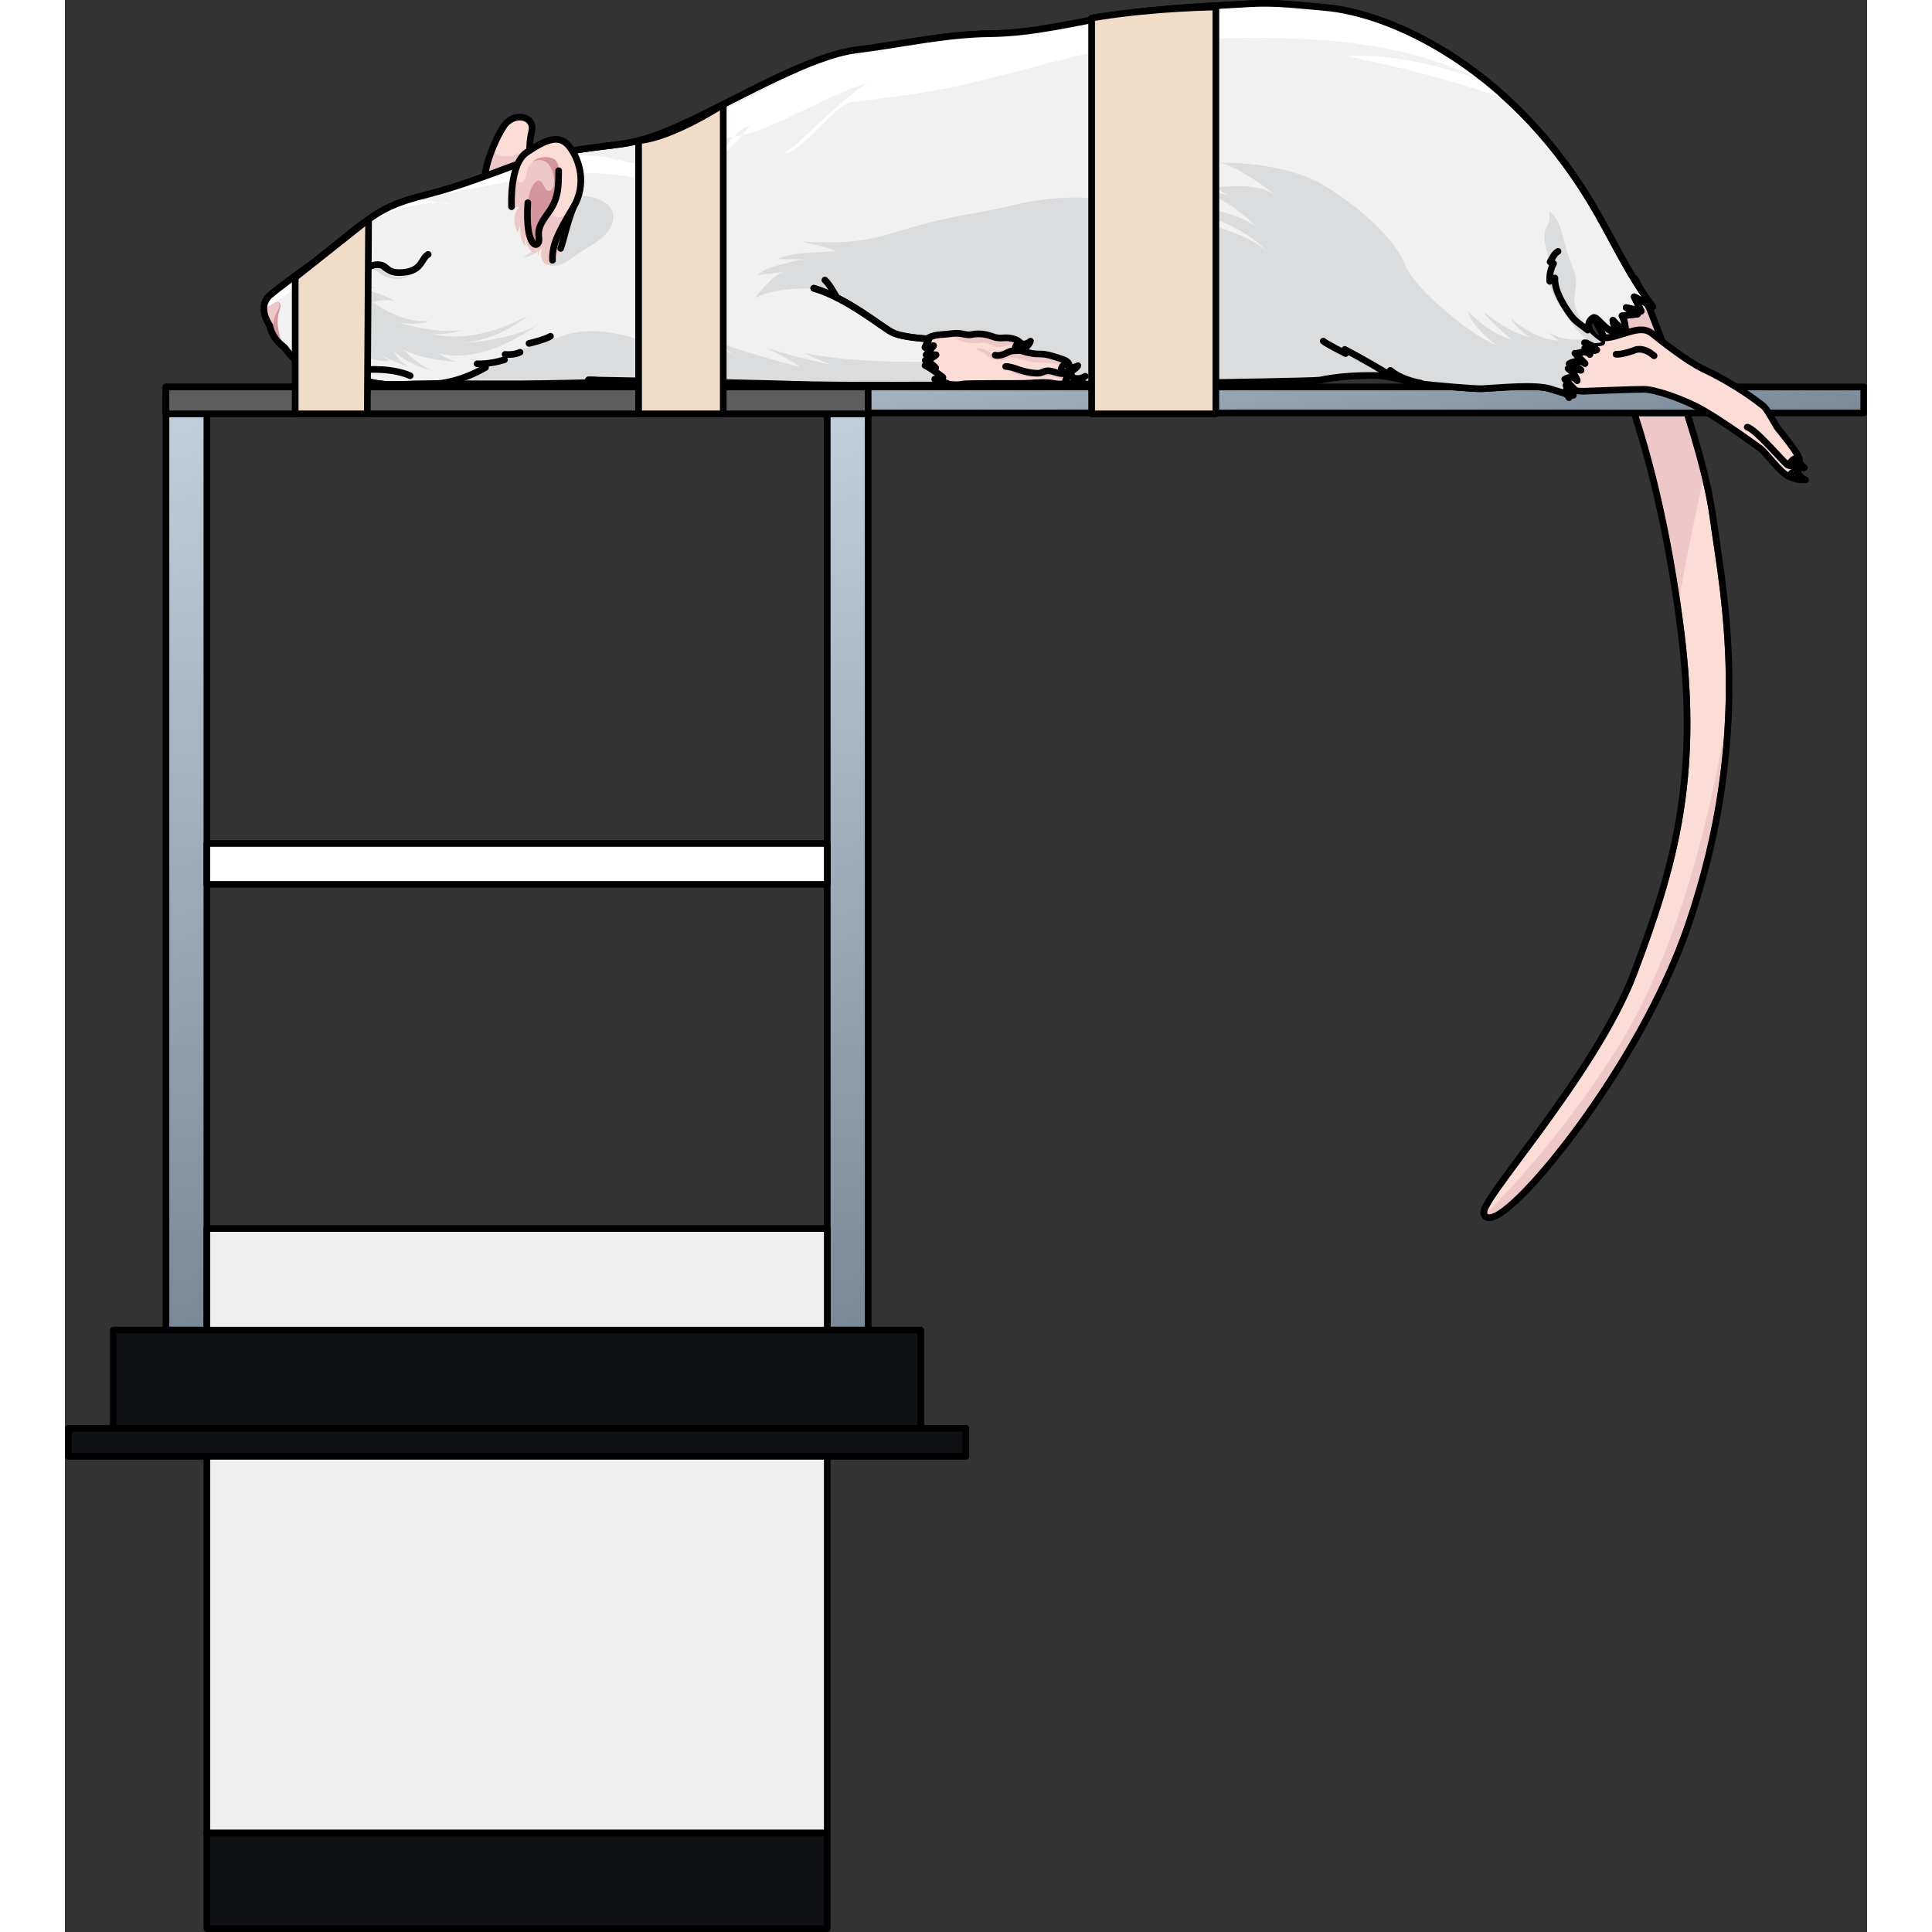 <?xml version="1.0" encoding="utf-8"?>
<!-- Created by: Science Figures, www.sciencefigures.org, Generator: Science Figures Editor -->
<svg version="1.1" id="Layer_1" xmlns="http://www.w3.org/2000/svg" xmlns:xlink="http://www.w3.org/1999/xlink" 
	 width="800px" height="800px" viewBox="0 0 270.261 289.735" enable-background="new 0 0 270.261 289.735"
	 xml:space="preserve">
<rect x="0" y="0" width="270.261" height="289.735" fill="#333333" stroke="none"/>
<g>
	<g>
		<g>
			<linearGradient id="SVGID_1_" gradientUnits="userSpaceOnUse" x1="41.045" y1="269.364" x2="5.194" y2="49.776">
				<stop  offset="0" style="stop-color:#546372"/>
				<stop  offset="1" style="stop-color:#C7D6E3"/>
			</linearGradient>
			
				<rect x="15.152" y="59.655" fill="url(#SVGID_1_)" stroke="#000000" stroke-linecap="round" stroke-linejoin="round" stroke-miterlimit="10" width="6.136" height="139.82"/>
			<linearGradient id="SVGID_2_" gradientUnits="userSpaceOnUse" x1="140.215" y1="269.364" x2="104.364" y2="49.776">
				<stop  offset="0" style="stop-color:#546372"/>
				<stop  offset="1" style="stop-color:#C7D6E3"/>
			</linearGradient>
			
				<rect x="114.322" y="59.655" fill="url(#SVGID_2_)" stroke="#000000" stroke-linecap="round" stroke-linejoin="round" stroke-miterlimit="10" width="6.136" height="139.82"/>
			
				<rect x="64.737" y="83.048" transform="matrix(2.964302e-11 -1 1 2.964302e-11 -61.76 197.371)" fill="#FFFFFF" stroke="#000000" stroke-linecap="round" stroke-linejoin="round" stroke-miterlimit="10" width="6.136" height="93.034"/>
		</g>
		
			<rect x="21.289" y="184.235" fill="#EFEFEF" stroke="#000000" stroke-linecap="round" stroke-linejoin="round" stroke-miterlimit="10" width="93.034" height="90.667"/>
		
			<rect x="7.259" y="199.475" fill="#101115" stroke="#000000" stroke-linecap="round" stroke-linejoin="round" stroke-miterlimit="10" width="121.092" height="14.728"/>
		
			<rect x="0.5" y="214.204" fill="#101115" stroke="#000000" stroke-linecap="round" stroke-linejoin="round" stroke-miterlimit="10" width="134.611" height="4.2"/>
		
			<rect x="21.289" y="274.902" fill="#101115" stroke="#000000" stroke-linecap="round" stroke-linejoin="round" stroke-miterlimit="10" width="93.034" height="14.333"/>
	</g>
	<g>
		<path fill="#FCDDD6" d="M237.216,46.545c0,0,7.874,19.565,9.442,31.081c1.568,11.516,6.087,32.207-3.633,60.807
			c-7.269,21.388-26.407,44.379-29.579,43.665c-2.087-0.47,16.445-20.405,22.342-36.038c6.059-16.06,9.777-29.377,7.091-51.121
			s-8.264-40.522-14.992-50.502c4.482-3.884,7.247-2.245,7.247-2.245L237.216,46.545z"/>
		<path fill="#EEC8C7" d="M232.98,156.904c-7.541,11.978-15.252,20.477-19.688,24.928c-0.006,0.144,0.037,0.24,0.153,0.266
			c3.172,0.714,22.31-22.277,29.579-43.665c3.657-10.762,5.298-20.403,5.839-28.857C248.843,109.715,244.485,138.63,232.98,156.904z
			"/>
		<path fill="#EEC8C7" d="M245.623,72.213c-2.647-11.349-8.408-25.668-8.408-25.668l-2.082-4.353c0,0-2.764-1.639-7.247,2.245
			c6.156,9.133,11.343,25.643,14.239,45.042C243.286,82.988,244.661,76.537,245.623,72.213z"/>
		<g>
			<path d="M233.496,41.848c1.058,0,1.637,0.343,1.637,0.343l2.082,4.353c0,0,7.874,19.565,9.442,31.081
				c1.568,11.516,6.087,32.207-3.633,60.807c-7.158,21.063-25.828,43.681-29.424,43.681c-0.055,0-0.107-0.005-0.155-0.016
				c-2.087-0.47,16.445-20.405,22.342-36.038c6.059-16.06,9.777-29.377,7.091-51.121c-2.686-21.744-8.264-40.522-14.992-50.502
				C230.317,42.331,232.243,41.848,233.496,41.848 M233.497,40.848C233.497,40.848,233.497,40.848,233.497,40.848
				c-1.367,0-3.563,0.492-6.265,2.833c-0.382,0.331-0.457,0.895-0.174,1.315c6.627,9.831,12.17,28.547,14.828,50.066
				c2.759,22.331-1.361,35.608-7.034,50.646c-3.518,9.325-11.678,20.315-17.078,27.587c-4.885,6.579-5.808,7.961-5.411,9.03
				c0.143,0.385,0.457,0.658,0.863,0.749c0.12,0.027,0.246,0.041,0.375,0.041c2.784,0,9.382-7.733,14.185-14.355
				c4.208-5.8,11.906-17.412,16.185-30.004c8.892-26.163,5.94-45.977,4.177-57.816c-0.183-1.228-0.354-2.378-0.5-3.448
				c-1.566-11.507-9.182-30.516-9.505-31.32c-0.008-0.02-0.016-0.039-0.026-0.058l-2.082-4.353
				c-0.085-0.178-0.222-0.328-0.392-0.429C235.508,41.251,234.765,40.848,233.497,40.848L233.497,40.848z"/>
		</g>
		<linearGradient id="SVGID_3_" gradientUnits="userSpaceOnUse" x1="149.827" y1="105.126" x2="138.25" y2="34.22">
			<stop  offset="0" style="stop-color:#546372"/>
			<stop  offset="1" style="stop-color:#C7D6E3"/>
		</linearGradient>
		
			<rect x="15.152" y="58.032" fill="url(#SVGID_3_)" stroke="#000000" stroke-linecap="round" stroke-linejoin="round" stroke-miterlimit="10" width="254.609" height="3.904"/>
		
			<rect x="15.152" y="58.032" fill="#5E5E5E" stroke="#000000" stroke-linecap="round" stroke-linejoin="round" stroke-miterlimit="10" width="105.306" height="4.033"/>
		<g>
			<g>
				<g>
					<path fill="#FCDDD6" d="M69.892,25.482c0,0-0.531-3.255,0.099-5.692c0.63-2.437-2.722-3.12-4.205-0.828
						c-1.484,2.289-2.961,6.221-2.854,8.419L69.892,25.482z"/>
					<path fill="#EEC8C7" d="M69.72,21.554L69.72,21.554c-0.141,1.999,0.172,3.928,0.172,3.928l-6.96,1.899
						c-0.068-1.397,0.507-3.495,1.312-5.426c-0.368,0.854,0.708,1.542,2.299,1.449C68.142,23.308,68.877,22.657,69.72,21.554z"/>
					<path fill="none" stroke="#000000" stroke-linecap="round" stroke-linejoin="round" stroke-miterlimit="10" d="M69.892,25.482
						c0,0-0.531-3.255,0.099-5.692c0.63-2.437-2.722-3.12-4.205-0.828c-1.484,2.289-2.961,6.221-2.854,8.419L69.892,25.482z"/>
				</g>
				<g>
					<path fill="#FCDDD6" d="M225.238,50.098c0,0,4.43,1.141,7.186,0.335c2.755-0.806,4.262-1.528,5.681-0.351
						c1.058,0.878,5.188,4.12,7.545,5.237c5.219,2.472,8.437,5.096,9.036,5.548c0.599,0.451,1.862,2.925,2.183,3.34
						c0.32,0.414,3.588,4.308,3.25,4.9c-0.337,0.591-0.337,0.591-0.337,0.591s0.518,1.239-0.457,1.807
						c-1.225,0.712-3.964-3.423-5.054-4.236c-1.09-0.813-5.658-4.078-8.584-5.756c-2.926-1.678-7.239-3.119-8.864-3.129
						c-1.624-0.01-8.584,0.278-9.159,0.293c-0.576,0.015-5.094-0.496-5.098-0.652"/>
					<path fill="none" stroke="#000000" stroke-linecap="round" stroke-linejoin="round" stroke-miterlimit="10" d="M225.238,50.098
						c0,0,4.43,1.141,7.186,0.335c2.755-0.806,4.262-1.528,5.681-0.351c1.058,0.878,5.188,4.12,7.545,5.237
						c5.219,2.472,8.437,5.096,9.036,5.548c0.599,0.451,1.862,2.925,2.183,3.34c0.32,0.414,3.588,4.308,3.25,4.9
						c-0.337,0.591-0.337,0.591-0.337,0.591s0.518,1.239-0.457,1.807c-1.225,0.712-3.964-3.423-5.054-4.236
						c-1.09-0.813-5.658-4.078-8.584-5.756c-2.926-1.678-7.239-3.119-8.864-3.129c-1.624-0.01-8.584,0.278-9.159,0.293
						c-0.576,0.015-5.094-0.496-5.098-0.652"/>
					<path fill="none" stroke="#000000" stroke-linecap="round" stroke-linejoin="round" stroke-miterlimit="10" d="M259.781,69.699
						c0,0-0.89,0.39-1.468,0.011c-0.579-0.379-4.771-5.38-6.017-5.651"/>
					<path fill="#FFFFFF" stroke="#000000" stroke-linecap="round" stroke-linejoin="round" stroke-miterlimit="10" d="
						M258.684,69.413c0,0,0.524-0.648,0.836-0.645c0.224,0.331,1.016,1.168,1.332,1.346C260.36,70.363,259.155,69.96,258.684,69.413
						z"/>
					<path fill="#FFFFFF" stroke="#000000" stroke-linecap="round" stroke-linejoin="round" stroke-miterlimit="10" d="
						M261.036,71.956c0,0-2.133,0.101-2.37-0.691c0.252-0.536,0.993-0.588,0.993-0.588S260.396,71.864,261.036,71.956z"/>
					<path fill="none" stroke="#000000" stroke-linecap="round" stroke-linejoin="round" stroke-miterlimit="10" d="M238.321,53.356
						c-1.799-1.552-3.023-0.8-3.023-0.8s-1.788,0.652-2.681,0.573"/>
				</g>
				<path fill="#F1F1F2" d="M230.472,51.317c-0.893,0.281-2.587,0.085-2.587,0.085l1.825,1.071
					c-0.593,0.227-1.254,0.032-1.799-0.245c0.428,0.441,0.775,0.909,0.775,0.909c-0.629-0.731-2.035-0.014-2.24-0.161
					c0.187,0.176,1.509,1.536,1.509,1.536c-1.054-0.811-2.373,0.032-2.373,0.032c0.827,0.132,1.774,0.97,1.774,0.97l-1.933-0.25
					c1.121,0.851,1.363,1.811,1.363,1.811c-0.695-0.959-1.866-0.21-1.866-0.21l1.389,1.465l-1.215-0.545l1.11,1.478l-1.055-0.812
					l0.411,1.164c-0.295-0.72-0.97-0.684-2.705-1.268c-2.316-0.779-7.939-0.162-10.315-0.056c-1.248,0.056-7.169-0.504-8.401-0.639
					c-2.585-0.284-5.006-1.318-7.649-1.345c-2.713-0.027-5.64,0.141-8.308,0.695c-1.201,0.249-54.131,0.996-62.359,0.593
					c-2.923-0.143-5.828-0.061-8.75-0.081c-1.708-0.012-3.431-0.193-5.128,0.072c-1.618,0.253-3.752-0.207-5.345,0.153
					c-2.314,0.522-4.171-1.001-6.436-0.296c-0.122,0.038-3.575-0.034-5.652-0.272c-2.297-0.263-17.143,0.342-26.048,0.391
					c-7.365,0.04-12.212-0.1-18.437,0.1c-6.226,0.202-6.666-2.085-6.666-2.085s-2.261,0.614-5.05,0.436
					c-2.79-0.178-5.4-3.909-5.4-3.909c-2.054-1.558-2.17-3.261-2.17-3.261c-1.056-1.587-1.378-3.407,0.091-4.639
					c1.469-1.231,3.79-2.905,6.022-4.517c2.233-1.613,6.963-5.779,9.842-7.568c2.878-1.789,5.198-2.316,8.664-3.224
					c3.465-0.907,7.753-2.49,12.541-4.278c4.787-1.788,10.738-2.403,15.135-2.959c4.398-0.556,7.796-2.164,11.889-4.109
					c5.981-2.841,17.077-9.234,23.689-10.047c6.696-0.822,13.325-2.371,20.097-2.447c6.534-0.074,12.489-1.639,18.864-2.731
					c6.772-1.16,13.393-1.344,20.234-1.768c3.636-0.226,7.538,0.254,11.179,0.57c9.88,0.857,27.375,8.8,39.572,28.745
					c3.451,5.644,5.563,10.838,9.564,16.106c-0.927-0.49-1.855-0.981-2.782-1.471c0.346,0.718,0.692,1.437,1.039,2.155
					c-0.747-0.177-1.494-0.355-2.241-0.532c0.57,0.325,1.14,0.649,1.71,0.974c-0.778,0.087-1.556,0.174-2.334,0.261
					c0.403,0.788,0.571,1.695,0.476,2.575c-0.616-0.634-1.232-1.269-1.848-1.903c0.068,0.671,0.352,1.319,0.801,1.823
					c-2.115-0.002-3.133-2.681-3.814-2.178C227.521,48.872,229.408,50.674,230.472,51.317z"/>
				<path fill="#F1F1F2" stroke="#000000" stroke-linecap="round" stroke-linejoin="round" stroke-miterlimit="10" d="
					M230.472,51.317c-0.893,0.281-2.587,0.085-2.587,0.085l1.825,1.071c-0.593,0.227-1.254,0.032-1.799-0.245
					c0.428,0.441,0.775,0.909,0.775,0.909c-0.629-0.731-2.035-0.014-2.24-0.161c0.187,0.176,1.509,1.536,1.509,1.536
					c-1.054-0.811-2.373,0.032-2.373,0.032c0.827,0.132,1.774,0.97,1.774,0.97l-1.933-0.25c1.121,0.851,1.363,1.811,1.363,1.811
					c-0.695-0.959-1.866-0.21-1.866-0.21l1.389,1.465l-1.215-0.545l1.11,1.478l-1.055-0.812l0.411,1.164
					c-0.295-0.72-0.97-0.684-2.705-1.268c-2.316-0.779-7.939-0.162-10.315-0.056c-1.248,0.056-7.169-0.504-8.401-0.639
					c-2.585-0.284-5.006-1.318-7.649-1.345c-2.713-0.027-5.64,0.141-8.308,0.695c-1.201,0.249-54.131,0.996-62.359,0.593
					c-2.923-0.143-5.828-0.061-8.75-0.081c-1.708-0.012-3.431-0.193-5.128,0.072c-1.618,0.253-3.752-0.207-5.345,0.153
					c-2.314,0.522-4.171-1.001-6.436-0.296c-0.122,0.038-3.575-0.034-5.652-0.272c-2.297-0.263-17.143,0.342-26.048,0.391
					c-7.365,0.04-12.212-0.1-18.437,0.1c-6.226,0.202-6.666-2.085-6.666-2.085s-2.261,0.614-5.05,0.436
					c-2.79-0.178-5.4-3.909-5.4-3.909c-2.054-1.558-2.17-3.261-2.17-3.261c-1.056-1.587-1.378-3.407,0.091-4.639
					c1.469-1.231,3.79-2.905,6.022-4.517c2.233-1.613,6.963-5.779,9.842-7.568c2.878-1.789,5.198-2.316,8.664-3.224
					c3.465-0.907,7.753-2.49,12.541-4.278c4.787-1.788,10.738-2.403,15.135-2.959c4.398-0.556,7.796-2.164,11.889-4.109
					c5.981-2.841,17.077-9.234,23.689-10.047c6.696-0.822,13.325-2.371,20.097-2.447c6.534-0.074,12.489-1.639,18.864-2.731
					c6.772-1.16,13.393-1.344,20.234-1.768c3.636-0.226,7.538,0.254,11.179,0.57c9.88,0.857,27.375,8.8,39.572,28.745
					c3.451,5.644,5.563,10.838,9.564,16.106c-0.927-0.49-1.855-0.981-2.782-1.471c0.346,0.718,0.692,1.437,1.039,2.155
					c-0.747-0.177-1.494-0.355-2.241-0.532c0.57,0.325,1.14,0.649,1.71,0.974c-0.778,0.087-1.556,0.174-2.334,0.261
					c0.403,0.788,0.571,1.695,0.476,2.575c-0.616-0.634-1.232-1.269-1.848-1.903c0.068,0.671,0.352,1.319,0.801,1.823
					c-2.115-0.002-3.133-2.681-3.814-2.178C227.521,48.872,229.408,50.674,230.472,51.317z"/>
				<path fill="#DBDCDD" d="M58.623,57.444c0,0,7.027-3.142,8.088-3.49c-2.76,0.458-3.803,0.89-3.803,0.89s5.262-2.573,8.444-3.341
					c3.182-0.769,5.127-2.89,12.286-1.255c7.16,1.635,12.684,7.316,12.684,7.316L58.623,57.444z"/>
				<path fill="#DBDCDD" d="M230.472,51.317c0,0-0.015-0.002-0.057-0.009c-0.026-0.003-0.059-0.009-0.102-0.016
					c-0.01-0.002-0.02-0.003-0.031-0.005c-0.048-0.008-0.103-0.018-0.193-0.036c-0.152-0.03-0.339-0.072-0.547-0.128
					c-0.102-0.027-0.204-0.058-0.309-0.09c-0.016-0.005-0.031-0.01-0.047-0.015c-0.096-0.03-0.193-0.064-0.292-0.1
					c-0.016-0.006-0.032-0.011-0.048-0.018c-0.112-0.043-0.225-0.089-0.336-0.139c-3.63,0.684-5.901-0.783-6.434-1.179l1.899,1.483
					c-3.357,0.033-7.237-3.399-7.237-3.399c1.341,2.099,3.061,2.942,3.061,2.942c-3.44-0.759-6.993-3.809-6.993-3.809
					c0.357,0.954,4.183,4.168,4.183,4.168c-3.767-1.14-6.53-4.274-6.53-4.274c0.332,2.237,4.321,5.178,4.321,5.178
					c-5.244-2.392-12.696-9.095-13.821-12.176c-1.124-3.082-5.416-7.687-11.754-11.66c-6.339-3.973-15.998-3.629-15.998-3.629
					c2.871,0.674,6.852,3.684,8.311,4.845c-2.637-1.842-7.336-1.27-7.869-1.243c-1.365,0.067-0.48,0.661,0.987,1.322
					c-3.239-0.842-6.554-1.313-6.554-1.313c6.197,1.108,10.408,5.849,10.408,5.849c-4.755-3.212-14.088-3.414-14.088-3.414
					c12.367,2.571,15.732,7.177,15.732,7.177c-2.87-2.641-8.822-4.159-17.286-6.437c-6.752-1.817-13.646-2.152-20.498-0.459
					c-4.443,1.098-9.02,1.625-13.438,2.818c-3.481,0.941-6.944,2.259-10.546,2.618c-2.561,0.255-5.187,0.207-7.732,0.064
					c1.532,0.558,3.522,0.7,4.961,1.431c-3.037,0.326-5.774,0.004-8.642,1.126c1.538,0.282,3.217-0.19,4.713,0.384
					c-1.388-0.533-2.854,0.187-4.178,0.479c-1.372,0.302-2.545,0.654-3.654,1.595c1.597-0.179,3.194-0.358,4.791-0.538
					c-1.262-0.061-2.35,0.842-3.225,1.753c-0.675,0.703-1.31,1.443-1.9,2.218c2.459-1.253,5.321-1.373,8.081-1.427
					c0.453-0.009,0.911-0.016,1.354,0.077c0.475,0.1,0.918,0.313,1.356,0.524c0.526,0.253,1.053,0.507,1.566,0.785
					c0.481,0.261,0.962,0.553,1.294,0.987c0.651,0.851,0.587,2.07,0.193,3.066s-1.067,1.853-1.596,2.785
					c-0.223,0.394-0.427,0.829-0.386,1.28c0.032,0.36,0.216,0.687,0.408,0.993c0.456,0.728,0.978,1.415,1.559,2.048
					c0.246,0.268,0.51,0.532,0.842,0.681c0.432,0.194,0.928,0.172,1.39,0.278c0.951,0.218,1.723,0.891,2.733,0.852
					c1.165-0.045,2.341-0.074,3.529-0.016c8.228,0.403,61.158-0.344,62.359-0.593c2.668-0.553,5.595-0.722,8.308-0.695
					c2.644,0.027,5.064,1.061,7.649,1.345c1.232,0.135,7.154,0.695,8.401,0.639c2.376-0.106,7.999-0.723,10.315,0.056
					c1.348,0.454,2.052,0.537,2.44,0.888c0.038-0.048,0.063-0.107,0.068-0.179c0,0-0.214-0.605-0.208-0.601
					c0.317,0.241,0.812,0.491,1.049,0.807c0,0-0.115-0.152-0.265-0.352l-0.693-0.923c-0.09-0.12-0.152-0.203-0.152-0.203
					l1.215,0.545l-1.389-1.465c0,0,1.172-0.748,1.866,0.21c0,0-0.242-0.959-1.363-1.81l1.933,0.25c0,0-0.948-0.838-1.775-0.97
					c0,0,1.319-0.843,2.373-0.032c0,0-0.01-0.011-0.026-0.027c-0.021-0.022-0.054-0.055-0.099-0.102
					c-0.026-0.028-0.055-0.057-0.088-0.091c-0.229-0.235-0.597-0.612-0.886-0.906c-0.018-0.018-0.037-0.038-0.054-0.055
					c-0.028-0.029-0.053-0.054-0.079-0.08c-0.044-0.044-0.084-0.085-0.12-0.121c-0.017-0.017-0.034-0.034-0.049-0.049
					c-0.047-0.046-0.086-0.085-0.107-0.105c0.025,0.018,0.069,0.022,0.126,0.019c0.099-0.007,0.235-0.037,0.39-0.07
					c0.154-0.034,0.324-0.068,0.506-0.093c0.013-0.002,0.023-0.005,0.05-0.008c0.024-0.003,0.048-0.002,0.073-0.004
					c0.077-0.008,0.152-0.012,0.229-0.012c0.019,0,0.038-0.003,0.057-0.003c0.019,0.001,0.028,0,0.037,0
					c0.042,0.002,0.083,0.007,0.125,0.012c0.022,0.003,0.036,0.003,0.052,0.006c0.058,0.01,0.111,0.034,0.167,0.051
					c0.045,0.015,0.094,0.021,0.136,0.042c-0.45-0.346-1.296-1.025-1.604-1.457c0,0,0.482,0.444,1.128,0.771
					c0.13,0.066,0.266,0.126,0.407,0.178c0.009,0.003,0.019,0.007,0.029,0.01c0.136,0.049,0.277,0.088,0.418,0.115
					c0.016,0.003,0.031,0.005,0.047,0.007c0.14,0.023,0.28,0.034,0.42,0.027c0.015-0.001,0.03-0.003,0.044-0.005
					c0.144-0.011,0.287-0.037,0.426-0.09l-1.825-1.071C227.885,51.401,229.579,51.598,230.472,51.317z"/>
				<path fill="#EEC8C7" d="M30.099,47.645c-0.391-0.588-0.705-1.199-0.916-1.813c0.15,0.403,0.231,0.841,1.146,0.165
					c0.929-0.685,1.71-1.099,1.959-0.327c0.25,0.77-1.449,2.302,0.731,6.363C30.255,49.936,30.099,47.645,30.099,47.645z"/>
				<path fill="#D5959D" d="M31.728,50.294c-0.792-1.146-0.445-2.704,0.122-3.631c0.558-0.911,0.272-1.276,0.003-1.398
					c0.197,0.021,0.349,0.139,0.435,0.405c0.175,0.54-0.603,1.458-0.335,3.354c0,0.006,0,0.013,0,0.018
					C32.011,49.711,32.521,51.441,31.728,50.294z"/>
				<path fill="#FFFFFF" d="M30.355,44.705c-0.109,0.146-0.194,0.299-0.267,0.454c-0.015,0.032-0.034,0.064-0.048,0.096
					c-0.024,0.058-0.034,0.12-0.053,0.179c-0.031,0.098-0.068,0.195-0.088,0.295c-0.01,0.048-0.018,0.096-0.025,0.144
					c-0.002,0.014-0.001,0.029-0.003,0.043c-0.019,0.144-0.033,0.289-0.029,0.437c2.708-1.643,5.065-3.218,6.293-4.366
					c4.143-3.879,8.375-9.31,14.499-10.772c2.675-0.638,4.361-0.833,5.414-0.85l-2.911-0.441c0,0,14.062-3.009,19.583-3.695
					c5.522-0.686,12.162-0.249,17.596,1.737c0.165,0.061,0.329,0.108,0.492,0.145c3.497-1.239,5.401-7.129,9.252-7.565
					c0.084-0.01,0.174-0.03,0.259-0.042c0.837-0.936,1.619-1.574,2.356-1.579c0,0-0.416,0.538-1.119,1.347
					c5.77-1.344,13.48-6.466,19.041-7.862c-3.199,1.385-9.691,8.601-12.584,10.52c2.416,0.052,7.475-7.281,9.895-7.598
					c5.183-0.678,10.445-1.251,15.59-2.351c8.037-1.717,15.865-4.283,23.948-5.802c5.732-1.077,11.672-1.388,17.5-1.481
					c12.938-0.207,25.888,0.511,37.711,6.414c0,0-11.795-4.514-20.648-3.645c0.841-0.082,1.996,0.366,2.81,0.531
					c2.541,0.513,5.067,1.095,7.579,1.731c3.579,0.907,7.13,1.928,10.64,3.075c1.066,0.349,2.179,0.732,3.311,1.091
					c-5.734-5.285-11.689-8.863-17.025-11.055c-2.277-0.893-4.446-1.559-6.443-2.046c-0.069-0.005-0.138,0.004-0.205-0.016
					c-0.249-0.074-0.469-0.143-0.699-0.214c-1.056-0.211-2.056-0.355-2.988-0.436c-3.641-0.316-7.543-0.796-11.179-0.57
					c-1.71,0.106-3.407,0.197-5.095,0.292c-5.066,0.285-10.06,0.606-15.138,1.476c-2.39,0.409-4.722,0.885-7.047,1.324
					c-3.875,0.732-7.733,1.36-11.817,1.406c-2.539,0.029-5.059,0.264-7.569,0.591c-3.347,0.436-6.678,1.033-10.02,1.518
					c-0.835,0.121-1.671,0.235-2.508,0.338c-6.612,0.813-17.132,9.129-23.689,10.047c-0.813,0.386-1.594,0.754-2.366,1.108
					c-2.762,2.193-4.568,6.693-8.01,5.685c-1.172-0.296-2.348-0.598-3.552-0.777c-0.195-0.028-0.39-0.056-0.59-0.08
					c-0.014-0.002-0.028-0.004-0.042-0.006c-4.008-0.47-8.879-0.202-12.465,1.137c-4.787,1.788-9.076,3.371-12.541,4.278
					c-1.3,0.34-2.438,0.627-3.505,0.947c-1.779,0.533-3.36,1.159-5.158,2.277c-0.36,0.224-0.749,0.484-1.158,0.773
					c-0.409,0.288-0.839,0.604-1.281,0.938c-0.221,0.167-0.444,0.338-0.67,0.513c-0.677,0.524-1.372,1.077-2.055,1.627
					c-0.455,0.367-0.906,0.732-1.343,1.086c-1.31,1.063-2.499,2.027-3.336,2.631c-1.116,0.806-2.255,1.628-3.298,2.402
					c-1.043,0.774-1.99,1.5-2.725,2.116c-0.182,0.153-0.336,0.315-0.465,0.484C30.363,44.694,30.36,44.7,30.355,44.705z"/>
				<path fill="none" stroke="#000000" stroke-linecap="round" stroke-linejoin="round" stroke-miterlimit="10" d="M230.472,51.317
					c-0.893,0.281-2.587,0.085-2.587,0.085l1.825,1.071c-0.593,0.227-1.254,0.032-1.799-0.245c0.428,0.441,0.775,0.909,0.775,0.909
					c-0.629-0.731-2.035-0.014-2.24-0.161c0.187,0.176,1.509,1.536,1.509,1.536c-1.054-0.811-2.373,0.032-2.373,0.032
					c0.827,0.132,1.774,0.97,1.774,0.97l-1.933-0.25c1.121,0.851,1.363,1.811,1.363,1.811c-0.695-0.959-1.866-0.21-1.866-0.21
					l1.389,1.465l-1.215-0.545l1.11,1.478l-1.055-0.812l0.411,1.164c-0.295-0.72-0.97-0.684-2.705-1.268
					c-2.316-0.779-7.939-0.162-10.315-0.056c-1.248,0.056-7.169-0.504-8.401-0.639c-2.585-0.284-5.006-1.318-7.649-1.345
					c-2.713-0.027-5.64,0.141-8.308,0.695c-1.201,0.249-54.131,0.996-62.359,0.593c-2.923-0.143-5.828-0.061-8.75-0.081
					c-1.708-0.012-3.431-0.193-5.128,0.072c-1.618,0.253-3.752-0.207-5.345,0.153c-2.314,0.522-4.171-1.001-6.436-0.296
					c-0.122,0.038-3.575-0.034-5.652-0.272c-2.297-0.263-17.143,0.342-26.048,0.391c-7.365,0.04-12.212-0.1-18.437,0.1
					c-6.226,0.202-6.666-2.085-6.666-2.085s-2.261,0.614-5.05,0.436c-2.79-0.178-5.4-3.909-5.4-3.909
					c-2.054-1.558-2.17-3.261-2.17-3.261c-1.056-1.587-1.378-3.407,0.091-4.639c1.469-1.231,3.79-2.905,6.022-4.517
					c2.233-1.613,6.963-5.779,9.842-7.568c2.878-1.789,5.198-2.316,8.664-3.224c3.465-0.907,7.753-2.49,12.541-4.278
					c4.787-1.788,10.738-2.403,15.135-2.959c4.398-0.556,7.796-2.164,11.889-4.109c5.981-2.841,17.077-9.234,23.689-10.047
					c6.696-0.822,13.325-2.371,20.097-2.447c6.534-0.074,12.489-1.639,18.864-2.731c6.772-1.16,13.393-1.344,20.234-1.768
					c3.636-0.226,7.538,0.254,11.179,0.57c9.88,0.857,27.375,8.8,39.572,28.745c3.451,5.644,5.563,10.838,9.564,16.106
					c-0.927-0.49-1.855-0.981-2.782-1.471c0.346,0.718,0.692,1.437,1.039,2.155c-0.747-0.177-1.494-0.355-2.241-0.532
					c0.57,0.325,1.14,0.649,1.71,0.974c-0.778,0.087-1.556,0.174-2.334,0.261c0.403,0.788,0.571,1.695,0.476,2.575
					c-0.616-0.634-1.232-1.269-1.848-1.903c0.068,0.671,0.352,1.319,0.801,1.823c-2.115-0.002-3.133-2.681-3.814-2.178
					C227.521,48.872,229.408,50.674,230.472,51.317z"/>
				<path fill="#DBDCDD" d="M227.866,48.751c-0.629-1.372-1.923-2.399-1.371-5.237c0.144-0.738,0.137-1.453,0.072-2.173
					c-0.651-1.661-1.24-3.341-1.717-5.071c-0.456-1.655-0.772-3.584-2.285-4.56c0.092,0.81,0.091,1.565-0.247,2.113
					c-1.24,2.007,0.489,4.061,0.107,6.395c-0.31,1.892,0.686,4.103,1.779,5.657c1.149,1.635,2.776,4.709,5.177,5.589
					c0.391-0.012,0.788-0.052,1.092-0.147C230.472,51.317,228.496,50.123,227.866,48.751z"/>
				<g>
					<path fill="#FFFFFF" d="M96.705,25.002c-1.777,1.431-3.764,2.67-5.702,3.141C93.137,28.514,95.02,26.949,96.705,25.002z"/>
					<path fill="#FFFFFF" d="M89.676,28.351c0.437-0.019,0.881-0.099,1.327-0.208c-0.065-0.011-0.13-0.017-0.196-0.032
						C90.446,28.239,90.074,28.334,89.676,28.351z"/>
					<path fill="#FFFFFF" d="M96.705,25.002c2.031-1.636,3.78-3.5,4.849-4.73c-0.423,0.099-0.836,0.177-1.237,0.232
						C99.217,21.735,98.022,23.48,96.705,25.002z"/>
				</g>
				<path fill="#DBDCDD" d="M77.402,29.332c5.166,0.403,5.87,3.423,3.647,5.805c-1.01,1.081-2.358,1.838-3.676,2.631
					c-1.444,0.868-2.583,2.28-4.586,2.11c-0.298-1.598,0.91-3.492,1.541-4.989c0.5-1.186,0.704-2.284,0.824-3.521
					C75.259,30.25,75.631,29.194,77.402,29.332z"/>
				<g>
					<path fill="#DBDCDD" d="M189.19,50.294c0.19,0.131,0.287,0.207,0.287,0.207C189.375,50.432,189.28,50.363,189.19,50.294z"/>
					<g>
						<path fill="#DBDCDD" d="M112.828,55.625c-0.231-0.01-0.46-0.028-0.686-0.065C112.371,55.585,112.599,55.605,112.828,55.625z"
							/>
						<g>
							<polygon fill="#DBDCDD" points="228.415,52.924 228.415,52.924 228.404,52.92 							"/>
							<path fill="#DBDCDD" d="M228.56,53.015c-0.018-0.013-0.037-0.022-0.055-0.035c0.002,0.002,0.005,0.003,0.007,0.005
								C228.527,52.996,228.544,53.004,228.56,53.015C228.559,53.015,228.559,53.015,228.56,53.015z"/>
							<path fill="#DBDCDD" d="M222.076,49.582c-0.08-0.06-0.123-0.097-0.123-0.097L222.076,49.582z"/>
						</g>
					</g>
				</g>
				<g>
					<path fill="#DBDCDD" d="M98.155,35.06c0,0-1.436,0.076-3.169,0.427C95.913,35.211,97.017,35.003,98.155,35.06z"/>
					<path fill="#DBDCDD" d="M80.895,52.986l0.233-0.489C81.128,52.497,81.058,52.683,80.895,52.986z"/>
					<path fill="#DBDCDD" d="M62.907,53.736c-0.937,0.213-1.785,0.299-2.5,0.225C60.407,53.961,61.475,53.891,62.907,53.736z"/>
					<path fill="#DBDCDD" d="M91.324,32.632c0.354-0.075,0.709-0.131,1.056-0.162C92.38,32.471,91.964,32.529,91.324,32.632z"/>
					<g>
						<path fill="#DBDCDD" d="M106.414,36.525c0,0,0.05,0.025,0.13,0.069C106.5,36.573,106.458,36.546,106.414,36.525z"/>
					</g>
				</g>
				<path fill="#DBDCDD" d="M37.638,43.594c0,0,3.497-3.384,9.077-0.29c0,0-2.925-0.87-4.823-0.194c0,0,4.092-0.024,7.559,2.01
					c0,0-1.409-0.353-3.279,0.188c0,0,4.28,3.255,8.453,2.824c0,0-1.817,0.976-5.285-0.003c0,0,7.315,2.525,11.489,1.038
					c0,0-3.55,1.19-5.745,0.89c0,0,5.662,1.982,14.282-2.7c0,0-3.986,3.71-10.49,4.165c0,0,8.319-0.373,12.223-2.972
					c0,0-8.025,6.281-14.988,4.461c0,0,1.761,1.409,3.684,1.303c0,0-5.826-0.112-8.995-1.876c0,0,2.14,2.332,4.36,3.2
					c0,0-3.82-0.978-5.878-3.011c0,0,0.785,1.707,2.41,2.385c0,0-3.061-0.896-4.659-2.062l1.598,1.166c0,0-2.792,0.225-4.933-1.409
					c-0.081-0.061-0.162-0.127-0.242-0.193c-2.166-1.845-1.731-3.307-0.132-3.903l-1.599,0.595l1.139-1.462l-1.654,0.866
					l1.249-1.652l-2.222-0.164l0.814-1.246c0,0-1.408-1.058-2.682-0.679l2.25-0.675C40.618,44.193,39.914,43.135,37.638,43.594z"/>
				<path fill="#DBDCDD" d="M51.564,34.869c0.692,0.137,1.608,1.047,2.871,0.694c1.263-0.353,1.687,0.319,0.642,1.001
					c-1.045,0.682-1.582,2.62-0.641,1.767c0.942-0.853,0.942-0.853,0.942-0.853s-2.716,4.569-7.098,3.66
					c0,0,1.754,0.918,3.878-0.085c0,0-2.027,1.837-4.91-0.035c0,0-0.852-0.941-1.838-0.576c0,0-0.439-1.072,1.003-2.095
					C47.853,37.326,47.865,34.132,51.564,34.869z"/>
				<path fill="#DBDCDD" d="M69.61,29.839c0.033,1.099-0.162,1.228,0.937,2.458c1.099,1.23,1.614,4.53-1.945,6.338
					c0,0,2.556-0.16,3.917-2.747c0,0,0.16,1.715-1.361,2.586c0,0,3.592-2.39,2.267-4.591c0,0,1.294,1.521,0.742,2.588
					c0,0,1.845-2.068-1.032-4.076c0,0,1.682,0.421,1.972,1.489c0,0-0.936-2.46-2.619-2.46C70.807,31.425,69.61,29.839,69.61,29.839z
					"/>
				<g>
					<path fill="#FFFFFF" d="M57.708,30.617l-1.66-0.252C57.406,30.343,57.708,30.617,57.708,30.617z"/>
				</g>
				<g>
					<path fill="#F6B7D2" d="M52.529,36.295c0.411,0.333,0.653,0.374,1.291,0.449c0.636,0.075,0.562,0.376,0.211,0.503
						c-0.351,0.127-0.746-0.127-0.922,0.486c-0.176,0.612-0.253,1.829-2.364,2.622c-2.109,0.792-2.727,0.008-3.576-0.144
						c-0.847-0.151-1.273,0.274-1.445-0.287c-0.172-0.561,1.219-0.849,1.24-2.138c0.024-1.29,1.21-1.81,2.087-2.126
						C50.063,35.293,51.149,35.176,52.529,36.295z"/>
					
						<radialGradient id="SVGID_4_" cx="631.768" cy="-152.325" r="2.764" gradientTransform="matrix(-0.382 0.924 0.924 0.382 432.251 -487.466)" gradientUnits="userSpaceOnUse">
						<stop  offset="0" style="stop-color:#591B00"/>
						<stop  offset="0.144" style="stop-color:#671F03"/>
						<stop  offset="0.419" style="stop-color:#8D280C"/>
						<stop  offset="0.791" style="stop-color:#C9371A"/>
						<stop  offset="1" style="stop-color:#EE4023"/>
					</radialGradient>
					<path fill="url(#SVGID_4_)" d="M47.228,39.113c0.479,1.327,1.891,1.85,3.494,1.272c1.603-0.578,2.565-1.896,2.086-3.223
						c-0.479-1.327-2.177-2.052-3.78-1.473C47.425,36.267,46.749,37.787,47.228,39.113z"/>
					<path fill="none" stroke="#000000" stroke-linecap="round" stroke-linejoin="round" stroke-miterlimit="10" d="M47.252,39.083
						c0.479,1.327,1.891,1.85,3.494,1.272c1.603-0.578,2.565-1.896,2.086-3.223c-0.479-1.327-2.177-2.052-3.78-1.473
						C47.448,36.237,46.773,37.757,47.252,39.083z"/>
					<path fill="#3A3A3A" stroke="#0F0F0F" stroke-linecap="round" stroke-linejoin="round" stroke-miterlimit="10" d="
						M48.768,38.486c0.098,0.27,0.393,0.41,0.663,0.312c0.271-0.098,0.409-0.394,0.312-0.664c-0.097-0.269-0.393-0.41-0.664-0.312
						C48.81,37.919,48.671,38.215,48.768,38.486z"/>
					<path fill="none" stroke="#000000" stroke-linecap="round" stroke-linejoin="round" stroke-miterlimit="10" d="M45.724,39.923
						c-0.172-0.561,1.219-0.849,1.24-2.138c0.024-1.29,1.21-1.81,2.087-2.126c1.012-0.366,2.098-0.482,3.478,0.636
						c0.411,0.333,0.653,0.374,1.291,0.449"/>
				</g>
				<g>
					<path fill="none" stroke="#000000" stroke-linecap="round" stroke-linejoin="round" stroke-miterlimit="10" d="M43.361,55.578
						c2.419-0.306,5.924-0.328,8.412,0.766"/>
					<path fill="none" stroke="#000000" stroke-linecap="round" stroke-linejoin="round" stroke-miterlimit="10" d="M203.277,57.44
						c0,0-2.715-0.395-4.511-1.899"/>
					<path fill="none" stroke="#000000" stroke-linecap="round" stroke-linejoin="round" stroke-miterlimit="10" d="M198.156,55.91
						c0,0-3.786-2.249-6.226-3.504"/>
					<path fill="none" stroke="#000000" stroke-linecap="round" stroke-linejoin="round" stroke-miterlimit="10" d="M55.138,57.563
						c0,0,3.476,0.119,7.94-2.464"/>
					<path fill="none" stroke="#000000" stroke-linecap="round" stroke-linejoin="round" stroke-miterlimit="10" d="M61.818,54.557
						c0,0,1.717,0.132,4.098-0.603"/>
					<path fill="none" stroke="#000000" stroke-linecap="round" stroke-linejoin="round" stroke-miterlimit="10" d="M66.014,53.145
						c0,0,1.178,0.172,2.233-0.318"/>
					<path fill="none" stroke="#000000" stroke-linecap="round" stroke-linejoin="round" stroke-miterlimit="10" d="M69.598,51.503
						c0,0,2.478-0.586,3.214-1.077"/>
				</g>
				<path fill="none" stroke="#000000" stroke-linecap="round" stroke-linejoin="round" stroke-miterlimit="10" d="M114.212,54.605
					c-2.531-0.573-6.611-1.345-9.123,0.028c-2.511,1.372-4.926,2.812-4.926,2.812"/>
				<path fill="none" stroke="#000000" stroke-linecap="round" stroke-linejoin="round" stroke-miterlimit="10" d="M111.779,55.042
					c0,0,3.028,0.348,4.359,0.996"/>
				<path fill="none" stroke="#000000" stroke-linecap="round" stroke-linejoin="round" stroke-miterlimit="10" d="M228.358,49.503
					c-0.88-0.733-1.788-1.207-2.495-2.173c-1.061-1.449-2.532-3.754-2.412-5.636"/>
				<path fill="none" stroke="#000000" stroke-linecap="round" stroke-linejoin="round" stroke-miterlimit="10" d="M223.244,39.522
					c-0.441,0.737-0.64,1.822-0.572,2.669"/>
				<path fill="none" stroke="#000000" stroke-linecap="round" stroke-linejoin="round" stroke-miterlimit="10" d="M223.914,37.696
					c-0.578,0.331-0.857,1.034-1.185,1.579"/>
				<path fill="none" stroke="#000000" stroke-linecap="round" stroke-linejoin="round" stroke-miterlimit="10" d="M192.06,53.02
					c0,0-2.862-1.422-3.35-1.861"/>
				<g>
					<path fill="#FCDDD6" d="M67.085,31.754l-0.107-0.752c0,0-0.353-6.389,2.266-8.144c2.618-1.757,4.804-2.905,6.383-0.908
						c1.578,1.997,2.666,5.731,0.619,9.137c-0.95,2.406-1.316,4.142-1.9,6.164c-0.281,0.97-0.733,1.238-1.182,1.145
						c-0.02,0.21-0.042,0.42-0.047,0.634c-0.025,1.02-1.302,0.796-1.597-0.149c-0.295-0.946,0.016-1.629,0.016-1.629
						s-0.572,0.314-0.526,1.121c0,0-0.152-0.636-0.171-1.196l-0.353,0.864c0,0-1.324-0.325-1.468-2.978c0,0-0.086,1.032,0.028,1.843
						c0,0-1.054-0.892-0.695-3.263l-0.472,1.169c0,0-1.215-2.008,0.269-3.827C68.151,30.986,67.197,31.002,67.085,31.754z"/>
					<path fill="#EEC8C7" d="M69.237,25.898c0.251-2.266,3.413-3.028,4.399-1.741c0.985,1.287,0.013,5.482-0.507,6.739
						c-0.521,1.255-0.26,1.042,0.548,1.633c0.801,0.586,2.539-1.403,3.303-3.052c-0.177,0.54-0.413,1.079-0.732,1.611
						c-0.95,2.406-1.316,4.142-1.9,6.164c-0.281,0.97-0.733,1.238-1.182,1.145c-0.02,0.21-0.042,0.42-0.047,0.634
						c-0.025,1.02-1.302,0.796-1.597-0.149c-0.295-0.946,0.016-1.629,0.016-1.629s-0.572,0.314-0.526,1.121
						c0,0-0.152-0.636-0.171-1.196l-0.353,0.864c0,0-1.324-0.325-1.468-2.978c0,0-0.086,1.032,0.028,1.843
						c0,0-1.054-0.892-0.695-3.263l-0.472,1.169c0,0-1.215-2.008,0.269-3.827c0,0-0.953,0.016-1.065,0.768l-0.107-0.752
						c0,0-0.244-4.438,1.192-6.933C66.889,27.977,68.986,28.163,69.237,25.898z"/>
					<path fill="#D5959D" d="M73.707,29.435c0.36-1.342,0.923-5.063-0.461-5.622c-1.383-0.558-2.668-0.02-3.107,0.442
						c0,0,1.702-0.886,2.636,0.725c0.933,1.609,0.656,3.527-0.145,3.648c-0.802,0.119-0.931-2.086-1.912-1.428
						c-0.981,0.659-1.324,2.838-1.345,4.001c-0.02,1.163-0.137,3.737,0.288,4.417c0.426,0.681,1.033,1.817,1.389,0.673
						c0.353-1.142-0.3-2.088,0.75-3.311C72.848,31.754,73.37,30.697,73.707,29.435z"/>
					<path fill="none" stroke="#000000" stroke-linecap="round" stroke-linejoin="round" stroke-miterlimit="10" d="M66.979,31.002
						c0,0-0.353-6.389,2.266-8.144c2.618-1.757,4.804-2.905,6.383-0.908c1.578,1.997,2.666,5.731,0.619,9.137
						c-2.046,3.407-3.23,5.489-3.128,7.943"/>
					<path fill="none" stroke="#000000" stroke-linecap="round" stroke-linejoin="round" stroke-miterlimit="10" d="M74.348,37.251
						c0.64-2.004,0.95-3.757,1.9-6.164"/>
					<path fill="none" stroke="#000000" stroke-linecap="round" stroke-linejoin="round" stroke-miterlimit="10" d="M74.042,25.604
						c-0.043,1.859,0.133,3.961-1.442,6.133c-1.575,2.171-1.647,2.645-1.508,4.107c0.138,1.463-2.138,1.737-1.676-5.438"/>
				</g>
				<g>
					<g>
						<g>
							<path fill="#EED8D6" d="M134.111,55.672c0.017-0.019,0.057-0.029,0.11-0.034C134.116,55.698,134.069,55.721,134.111,55.672z"
								/>
							<path fill="#FCDDD6" d="M134.574,57.612c-0.835,0.192-1.715,0.007-2.558-0.009c-1.412-0.028-2.906-1.092-3.475-2.383
								c-0.549-1.247-0.535-2.834,0.31-3.968c0.821-1.1,2.315-1.03,3.533-1.15c0.643-0.064,1.18-0.177,1.83-0.09
								c0.557,0.075,1.182,0.29,1.746,0.167c0.788-0.171,1.835-0.198,3.199,0.306c1.363,0.504,1.816-0.142,3.347,0.416
								c1.528,0.558,0.69,1.63,0.69,1.63s1.531,0.559,2.816,0.55c1.285-0.011,2.042,0.296,3.589,0.798
								c1.547,0.503,0.867,1.451,0.867,1.451s0.843,0.998,0.406,1.59c-0.437,0.591-1.244,0.819-2.513,0.588
								c-1.27-0.23-2.335-0.148-3.711-0.046C143.272,57.566,135.357,57.43,134.574,57.612z"/>
						</g>
						<g>
							<path fill="#EED8D6" d="M134.111,55.672c0.017-0.019,0.057-0.029,0.11-0.034C134.116,55.698,134.069,55.721,134.111,55.672z"
								/>
							<g>
								<path fill="#EEC8C7" d="M150.875,56.92c-0.202,0.274-0.488,0.466-0.858,0.574c-0.376-0.502-0.969-0.841-1.685-0.963
									c-1.284-0.215-1.947-0.182-3.363,0.009c-1.416,0.194-4.201-1.113-3.887-1.312c0.315-0.199,2.217,0.119,3.52,0.742
									c1.303,0.624,2.125-0.363,2.53-0.531c0.407-0.169,2.588,1.142,2.914,0.445c0.327-0.696-0.808-1.214-1.955-1.388
									c-1.148-0.173-2.46,0.004-3.699-0.348c-1.239-0.353-2.525-0.721-3.32-0.278c-0.797,0.442-2.247,0.123-2.779-0.552
									c-0.535-0.675-2.075-0.875-1.455-1.075c0.616-0.2,1.843,0.499,2.175,0.884c0.33,0.386,0.716,0.406,1.345,0.159
									c0.633-0.245,0.901-0.762,1.958-0.617c0.286,0.039,0.6-0.024,0.905-0.131c0.118,0.042,1.561,0.55,2.793,0.542
									c1.285-0.011,2.042,0.296,3.589,0.798c1.547,0.503,0.867,1.451,0.867,1.451S151.312,56.328,150.875,56.92z"/>
								<path fill="#EEC8C7" d="M132.745,50.112c0.823-0.467,2.426,0.239,3.216,0.067c0.788-0.171,1.835-0.198,3.199,0.306
									c1.363,0.504,1.816-0.142,3.347,0.416c0.444,0.161,0.673,0.368,0.797,0.578c-0.263,0.268-0.535,0.437-0.77,0.359
									c-0.77-0.25-1.461,0.027-2.064,0.182c-0.602,0.155-1.192-0.188-2.086-0.527c-0.891-0.341-1.303,0.232-3.167-0.128
									C133.705,51.075,132.745,50.112,132.745,50.112"/>
								<path fill="none" stroke="#000000" stroke-linecap="round" stroke-linejoin="round" stroke-miterlimit="10" d="
									M134.574,57.612c-0.835,0.192-1.715,0.007-2.558-0.009c-1.412-0.028-2.906-1.092-3.475-2.383
									c-0.549-1.247-0.535-2.834,0.31-3.968c0.821-1.1,2.315-1.03,3.533-1.15c0.643-0.064,1.18-0.177,1.83-0.09
									c0.557,0.075,1.182,0.29,1.746,0.167c0.788-0.171,1.835-0.198,3.199,0.306c1.363,0.504,1.816-0.142,3.347,0.416
									c1.528,0.558,0.69,1.63,0.69,1.63s1.531,0.559,2.816,0.55c1.285-0.011,2.042,0.296,3.589,0.798
									c1.547,0.503,0.867,1.451,0.867,1.451s0.843,0.998,0.406,1.59c-0.437,0.591-1.244,0.819-2.513,0.588
									c-1.27-0.23-2.335-0.148-3.711-0.046C143.272,57.566,135.357,57.43,134.574,57.612z"/>
							</g>
						</g>
						<path fill="#FFFFFF" stroke="#000000" stroke-linecap="round" stroke-linejoin="round" stroke-miterlimit="10" d="
							M150.116,57.367c0,0-0.333-0.651,0.698-0.987c0,0,0.85,0.861,2.204,0.046C153.017,56.426,151.933,58.084,150.116,57.367z"/>
						<path fill="#FFFFFF" stroke="#000000" stroke-linecap="round" stroke-linejoin="round" stroke-miterlimit="10" d="
							M149.503,55.694c-0.269-0.08-0.058-0.982,0.608-1.1c0,0,0.674,0.888,1.802,0.249C151.913,54.844,151.067,56.16,149.503,55.694
							z"/>
						<path fill="#FFFFFF" stroke="#000000" stroke-linecap="round" stroke-linejoin="round" stroke-miterlimit="10" d="
							M142.552,52.313c-0.165-0.062,0.109-0.717,0.56-0.947c0,0,0.722,0.612,1.698-0.202
							C144.81,51.165,144.117,52.908,142.552,52.313z"/>
						<path fill="none" stroke="#000000" stroke-linecap="round" stroke-linejoin="round" stroke-miterlimit="10" d="
							M143.097,52.577c0,0-0.693-0.005-1.171,0.069c-0.48,0.075-1.426,0.859-2.419,0.612"/>
						<path fill="none" stroke="#000000" stroke-linecap="round" stroke-linejoin="round" stroke-miterlimit="10" d="
							M150.126,55.969c0,0-0.506,0.221-1.633-0.155c-1.127-0.376-1.527-0.155-2.076,0.075c-0.547,0.23-2.246-0.033-3.573-0.518
							c-1.328-0.486-1.764-0.411-1.764-0.411"/>
					</g>
				</g>
				<path fill="#F1F1F2" stroke="#000000" stroke-linecap="round" stroke-linejoin="round" stroke-miterlimit="10" d="
					M78.519,56.977c0,0,23.092,0.402,30.608,0.647c7.516,0.245,21.858,0.072,22.374,0.127s1.244,0,1.244,0s-1.482-0.86-2.307-0.896
					c0.909-0.218,1.212-0.271,1.212-0.271s-1.514-1.201-2.665-1.785c1.09,0.263,1.575,0.361,1.575,0.361s-0.643-0.744-1.514-1.117
					c1.272-0.435,1.575-0.828,1.575-0.828h-1.454l1.09-1.373l-1.272,0.249l0.603-1.266c0,0-3.935-0.176-5.51-0.968
					c-1.575-0.792-6.716-5.141-11.778-6.632"/>
				<path fill="#DBDCDD" d="M78.519,56.977c0,0,23.092,0.402,30.608,0.647s21.858,0.072,22.374,0.127s1.244,0,1.244,0
					s-1.482-0.86-2.307-0.896c0.909-0.218,1.211-0.271,1.211-0.271s-1.514-1.201-2.665-1.785c1.09,0.263,1.575,0.361,1.575,0.361
					s-0.448-0.512-1.098-0.9c-0.037,0.001-11.228,0.259-18.553-1.319c3.304,1.663,4.088,1.644,3.696,1.654
					c-0.392,0.01-7.889-1.784-9.655-2.537c4.8,2.337,5.241,2.984,5.241,2.984s-9.986-2.639-12.469-3.878
					c1.324,1.189,2.442,1.939,2.442,1.939s-2.776-1.384-6.626-2.241L78.519,56.977z"/>
				<path fill="none" stroke="#000000" stroke-linecap="round" stroke-linejoin="round" stroke-miterlimit="10" d="M78.519,56.977
					c0,0,23.092,0.402,30.608,0.647c7.516,0.245,21.858,0.072,22.374,0.127s1.244,0,1.244,0s-1.482-0.86-2.307-0.896
					c0.909-0.218,1.212-0.271,1.212-0.271s-1.514-1.201-2.665-1.785c1.09,0.263,1.575,0.361,1.575,0.361s-0.643-0.744-1.514-1.117
					c1.272-0.435,1.575-0.828,1.575-0.828h-1.454l1.09-1.373l-1.272,0.249l0.603-1.266c0,0-3.935-0.176-5.51-0.968
					c-1.575-0.792-6.716-5.141-11.778-6.632"/>
				<path fill="#F1F1F2" stroke="#000000" stroke-linecap="round" stroke-linejoin="round" stroke-miterlimit="10" d="
					M115.836,44.669c-0.205-0.105-1.009-1.909-1.869-2.669"/>
			</g>
		</g>
		<g>
			<path fill="#F1F1F2" d="M45.601,40.068c0,0,0.687-0.536,1.765-0.33c1.079,0.207,0.914,1.408,3.582,1.094
				c2.668-0.314,2.489-2.132,3.526-2.676c0,0,2.389-0.965,2.715-2.199c0.307-1.163-1.245-2.646-7.49-1.209
				c-2.042,0.47-5.781,2.172-5.664,4.081C44.125,40.314,45.601,40.068,45.601,40.068z"/>
			<path fill="none" stroke="#000000" stroke-linecap="round" stroke-linejoin="round" stroke-miterlimit="10" d="M45.601,40.068
				c0,0,0.687-0.536,1.765-0.33c1.079,0.207,0.914,1.408,3.582,1.094c2.668-0.314,2.489-2.132,3.526-2.676"/>
		</g>
		<polygon fill="#F1DDC7" stroke="#000000" stroke-linecap="round" stroke-linejoin="round" stroke-miterlimit="10" points="
			45.539,32.892 45.346,62.066 34.533,62.066 34.533,41.62 		"/>
		<path fill="#F1DDC7" stroke="#000000" stroke-linecap="round" stroke-linejoin="round" stroke-miterlimit="10" d="M86.031,21.092
			v40.974h12.696V15.658C98.728,15.658,91.003,20.706,86.031,21.092z"/>
		<path fill="#F1DDC7" stroke="#000000" stroke-linecap="round" stroke-linejoin="round" stroke-miterlimit="10" d="M153.972,2.703
			v59.363h18.63V1.052c0,0-8.917,0.104-17.411,1.453C154.77,2.572,154.37,2.637,153.972,2.703z"/>
	</g>
</g>
</svg>